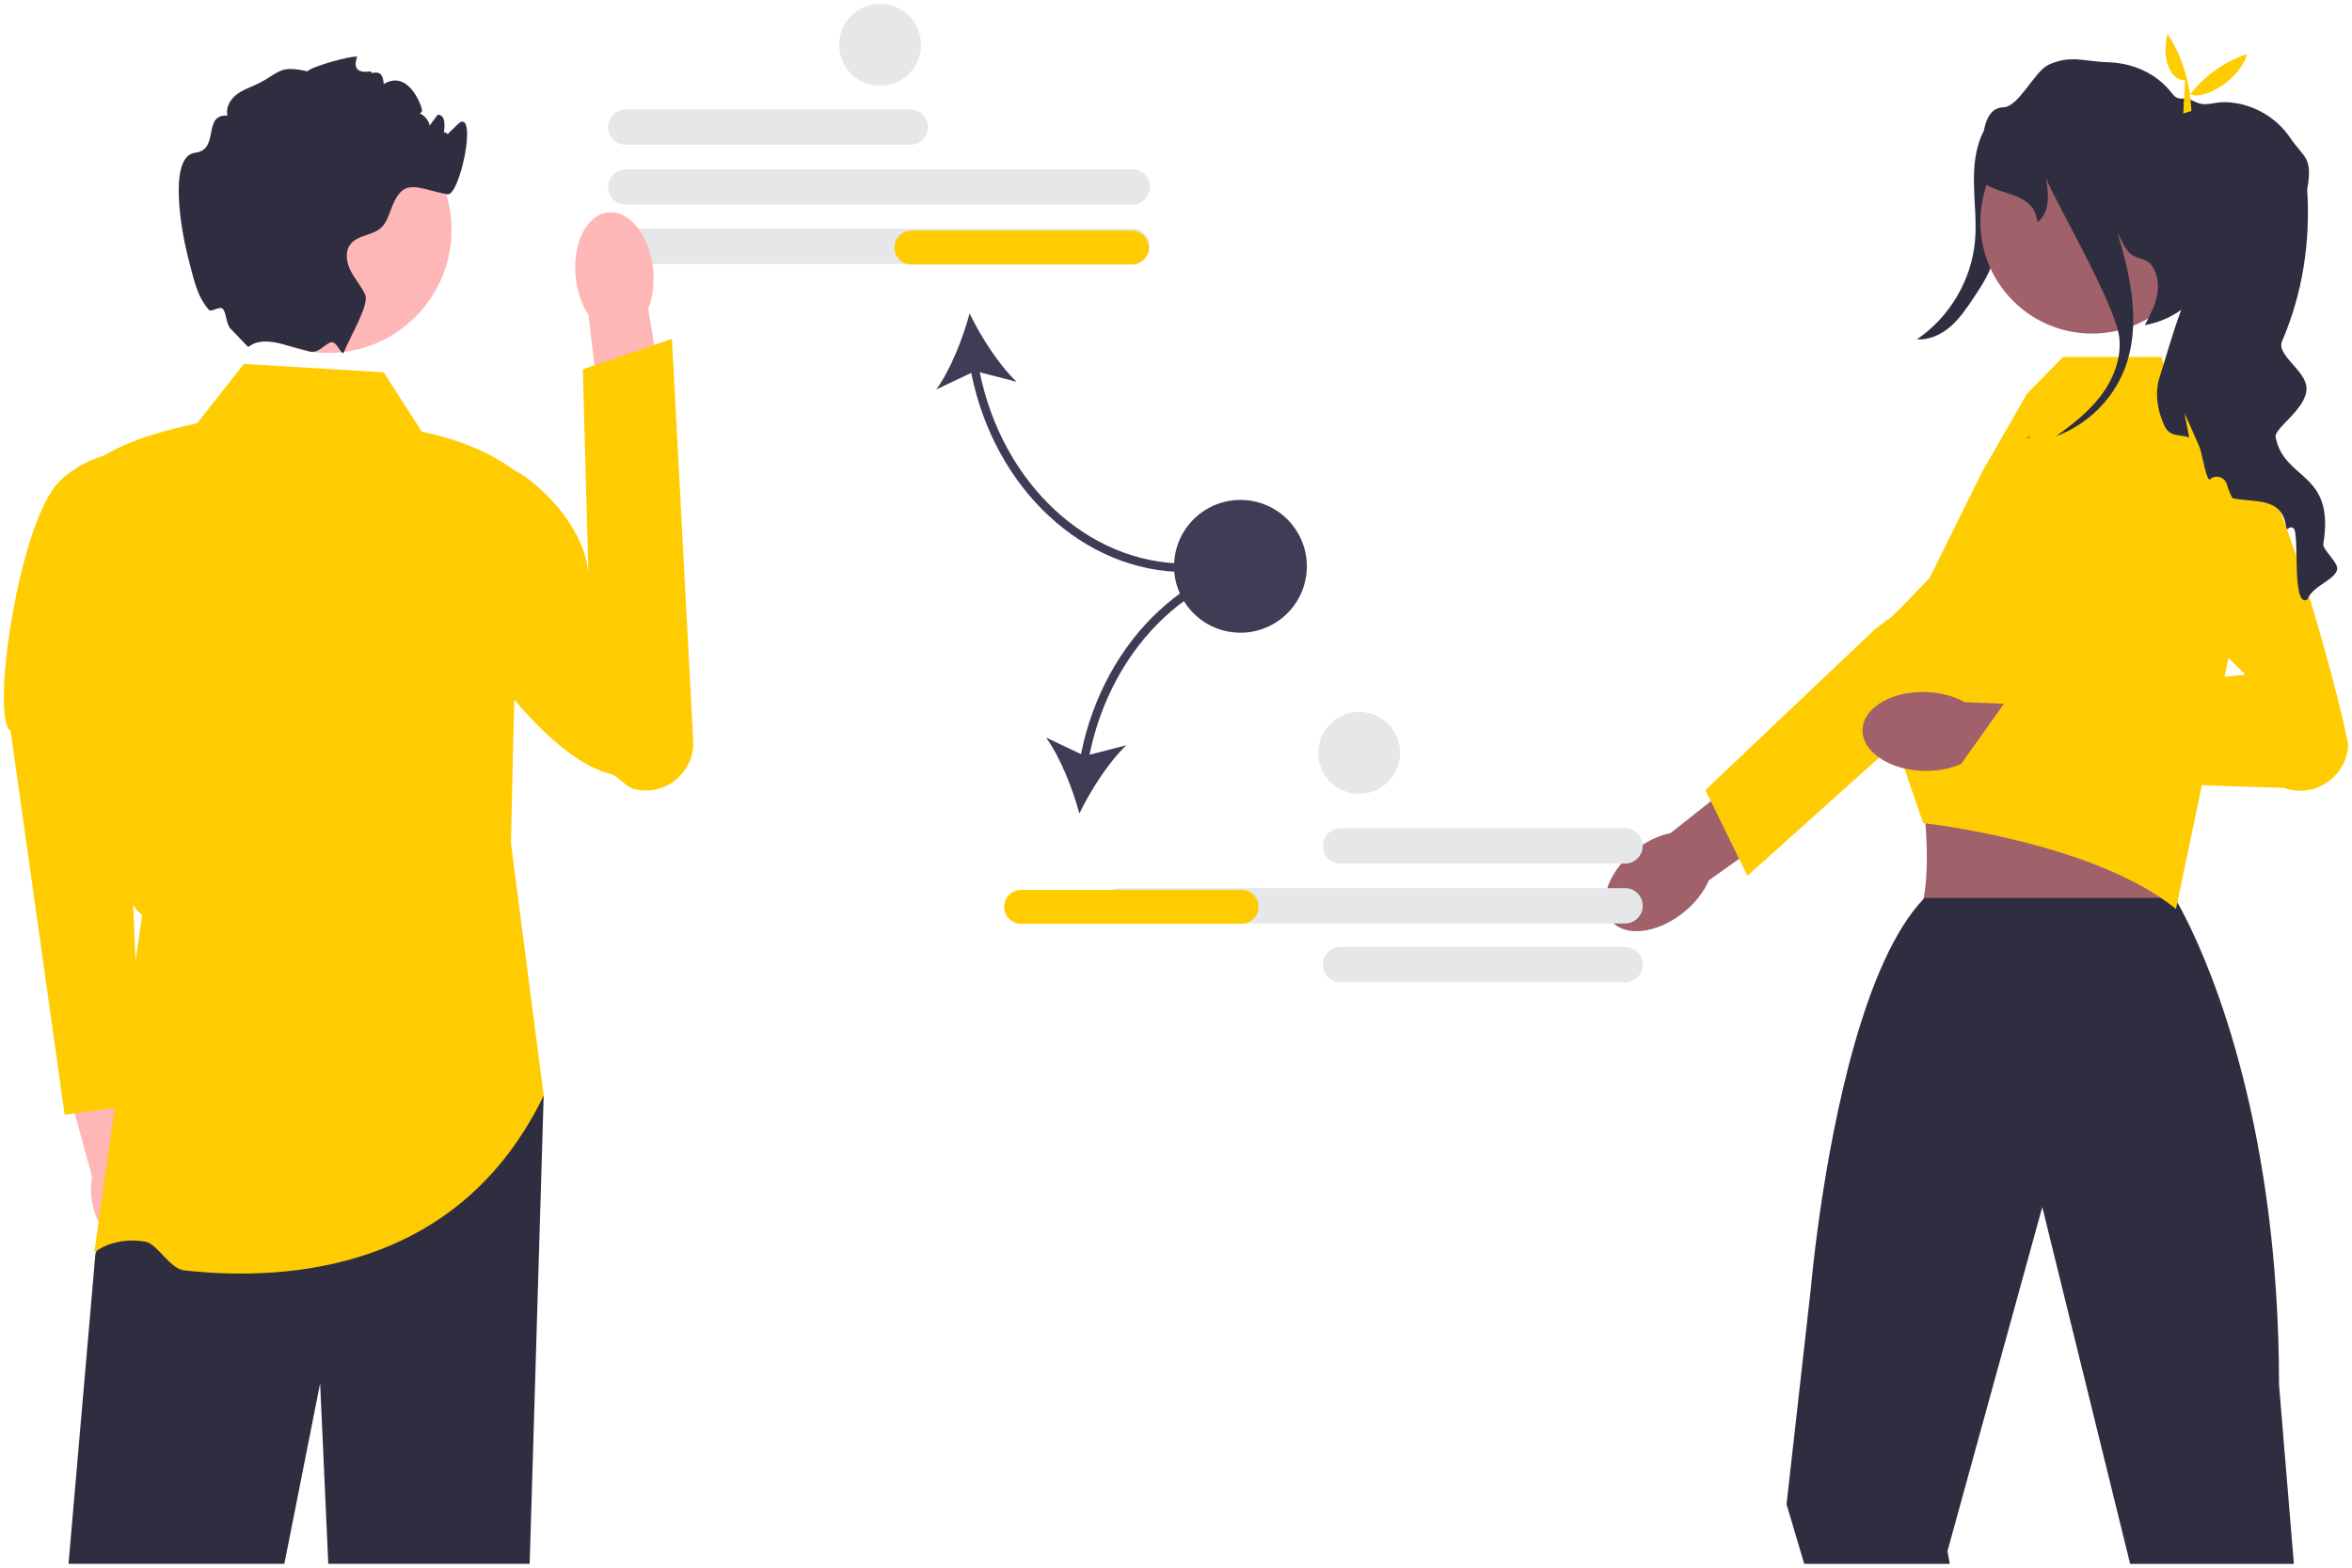<svg width="306" height="204" viewBox="0 0 306 204" fill="none" xmlns="http://www.w3.org/2000/svg">
<g clip-path="url(#clip0_584_4217)">
<path d="M118.42 18.84H81.417C80.147 18.84 79.114 17.807 79.114 16.537C79.114 15.267 80.147 14.234 81.417 14.234H118.42C119.69 14.234 120.723 15.267 120.723 16.537C120.723 17.807 119.69 18.84 118.42 18.84Z" fill="#E6E7E8"/>
<path d="M147.298 26.634H81.417C80.147 26.634 79.114 25.601 79.114 24.331C79.114 23.062 80.147 22.028 81.417 22.028H147.298C148.568 22.028 149.601 23.062 149.601 24.331C149.601 25.601 148.568 26.634 147.298 26.634Z" fill="#E6E7E8"/>
<path d="M147.298 34.359H81.417C80.147 34.359 79.114 33.326 79.114 32.056C79.114 30.786 80.147 29.753 81.417 29.753H147.298C148.568 29.753 149.601 30.786 149.601 32.056C149.601 33.326 148.568 34.359 147.298 34.359Z" fill="#E6E7E8"/>
<path d="M154.276 74.445V73.341C141.543 73.341 130.423 62.936 127.467 48.443L132.264 49.678C129.944 47.478 127.599 43.797 126.145 40.788C125.286 44.018 123.682 48.078 121.82 50.677L126.359 48.526C129.378 63.604 140.976 74.445 154.276 74.445Z" fill="#3F3D56"/>
<path d="M149.46 32.215C149.46 33.431 148.47 34.422 147.254 34.422H118.571C117.354 34.422 116.364 33.431 116.364 32.215C116.364 30.998 117.354 30.008 118.571 30.008H147.254C148.47 30.008 149.46 30.998 149.46 32.215Z" fill="#FFCC01"/>
<path d="M20.304 155.154C19.868 153.633 19.12 152.336 18.23 151.41L14.995 136.662L7.945 138.39L11.985 153.164C11.72 154.414 11.773 155.907 12.209 157.428C13.207 160.902 15.828 163.21 18.063 162.582C20.298 161.954 21.302 158.628 20.304 155.154Z" fill="#FFB6B6"/>
<path d="M19.329 58.41C19.329 58.41 11.714 58.147 7.302 63.112C2.246 69.29 -1.21 93.496 1.384 95.126L8.413 145.051L18.436 143.673L15.864 83.77L19.329 58.41Z" fill="#FFCC01"/>
<path d="M70.735 142.564L68.911 203.498H42.71L41.651 180.01L36.995 203.498H8.914L12.416 163.121L16.035 154.63L18.484 148.875L70.735 142.564Z" fill="#2F2E41"/>
<path d="M49.925 48.456L31.722 47.353L25.655 55.078C20.415 56.2 15.681 57.649 12.416 60.043C13.198 83.176 11.482 113.255 18.484 119.08L12.266 162.979C12.266 162.979 14.774 160.83 18.962 161.589C20.409 161.851 22.156 165.112 23.934 165.309C37.597 166.828 59.754 165.266 70.735 142.564L66.473 109.701L67.576 61.699C64.127 58.972 59.84 57.199 54.889 56.181L49.925 48.456Z" fill="#FFCC01"/>
<path d="M84.968 35.028C85.165 36.941 84.915 38.739 84.337 40.182L87.369 58.286L78.715 59.477L76.571 40.984C75.711 39.69 75.098 37.981 74.9 36.068C74.449 31.698 76.337 27.922 79.117 27.635C81.897 27.348 84.517 30.658 84.968 35.028Z" fill="#FFB6B6"/>
<path d="M56.195 63.082C55.289 64.419 55.541 65.922 55.325 67.728C54.406 75.396 69.095 98.052 79.259 100.661C80.592 101.003 81.352 102.443 82.698 102.732C86.686 103.589 90.399 100.423 90.184 96.349L87.423 44.094L75.824 48.051L76.567 75.181C76.493 69.56 71.334 63.838 67.425 61.457C67.425 61.457 59.509 58.19 56.195 63.082Z" fill="#FFCC01"/>
<path d="M42.712 45.925C51.568 45.925 58.746 38.745 58.746 29.887C58.746 21.029 51.568 13.849 42.712 13.849C33.857 13.849 26.679 21.029 26.679 29.887C26.679 38.745 33.857 45.925 42.712 45.925Z" fill="#FFB6B6"/>
<path d="M57.647 18.11C57.509 18.143 59.758 15.951 59.854 15.903C62.06 14.8 59.793 25.587 58.199 25.283C54.277 24.538 52.584 23.059 51.061 26.751C50.636 27.777 50.372 28.936 49.544 29.669C48.408 30.668 46.522 30.585 45.595 31.777C44.85 32.737 45.065 34.15 45.617 35.231C46.169 36.318 47.007 37.239 47.509 38.349C48.072 39.596 45.672 43.563 44.757 45.792V45.797L44.751 45.81C44.508 46.395 43.929 44.711 43.319 44.542C42.589 44.341 41.513 46.066 40.349 45.753C40.344 45.753 40.338 45.748 40.333 45.748C39.224 45.438 37.988 45.108 36.764 44.776H36.758C33.311 43.838 32.439 45.185 32.274 45.146L30.134 42.906C29.399 42.371 29.482 40.644 28.964 40.18C28.541 39.801 27.485 40.678 27.174 40.313C25.648 38.525 25.297 36.737 24.397 33.206C23.575 29.979 21.871 20.317 25.373 19.881C28.677 19.468 26.261 14.866 29.588 15.037C29.389 14.198 29.759 13.299 30.36 12.681C30.956 12.058 31.75 11.671 32.55 11.34C36.494 9.729 35.837 8.344 39.996 9.282C40.41 8.703 45.715 7.193 46.465 7.386C46.52 7.397 45.308 9.751 48.27 9.282C48.16 9.961 49.775 8.489 49.925 10.938C53.084 9.041 54.785 13.581 54.889 14.248C55.027 15.081 53.77 14.656 54.608 14.783C55.104 14.861 55.954 15.87 55.871 16.372C56.23 15.887 56.588 15.407 56.952 14.921C57.018 14.927 57.079 14.938 57.145 14.949C58.822 15.269 56.9 20.752 56.969 19.043C57.096 15.903 59.319 17.741 57.647 18.11Z" fill="#2F2E41"/>
<path d="M262.161 14.822C261.568 19.693 260.921 24.556 260.219 29.412C259.934 31.384 259.633 33.382 258.839 35.21C258.298 36.458 257.539 37.597 256.785 38.729C255.894 40.066 254.988 41.421 253.777 42.478C252.567 43.535 250.995 44.278 249.393 44.153C253.643 41.291 256.5 36.45 256.952 31.344C257.164 28.944 256.873 26.532 256.817 24.123C256.761 21.715 256.963 19.222 258.074 17.084C259.185 14.947 261.379 13.235 263.787 13.296L262.161 14.822Z" fill="#2F2E41"/>
<path d="M219.08 118.702C215.621 121.508 211.37 121.998 209.585 119.796C207.8 117.594 209.156 113.535 212.615 110.729C214.129 109.5 215.795 108.716 217.339 108.407L232.144 96.701L237.488 103.767L222.326 114.557C221.705 116.005 220.594 117.473 219.08 118.702Z" fill="#A0616A"/>
<path d="M221.877 102.81L243.937 81.872L246.143 80.217C246.143 80.217 258.806 67.876 262.085 67.593C263.474 67.474 264.863 67.82 266.033 68.581C267.923 69.807 268.902 71.825 268.902 73.859C268.902 75.559 268.218 77.266 266.817 78.524L246.621 96.66L238.029 104.374L227.344 113.971L226.258 111.758L222.585 104.259L221.877 102.81Z" fill="#FFCC01"/>
<path d="M269.046 88.64L246.958 95.407C250.656 96.449 252.205 118.988 248.763 119.689C248.763 119.689 285.37 122.293 283.372 119.689C280.938 116.514 284.203 95.416 285.76 95.407L269.046 88.64Z" fill="#A0616A"/>
<path d="M298.437 203.5L296.507 180.194C296.507 171.857 295.966 164.326 295.1 157.611C291.63 130.658 282.932 116.842 282.932 116.842H250.388C250.343 116.892 250.299 116.93 250.255 116.98L250.25 116.986C242.571 125.058 238.578 145.357 236.802 157.611C235.958 163.443 235.616 167.454 235.616 167.454L232.433 195.748L234.733 203.5H253.67L253.372 201.839L265.556 157.611L265.705 157.07L265.838 157.611L277.134 203.5L298.437 203.5Z" fill="#2F2E41"/>
<path d="M251.054 75.196L257.931 61.31L263.726 51.221L268.412 46.445H281.236L282.429 51.221L289.593 55.202L292.126 75.105L283.1 118.288C272.355 109.53 250.209 107.105 250.209 107.105L246.621 96.66L244.249 84.077L243.962 82.573L251.054 75.196Z" fill="#FFCC01"/>
<path d="M250.23 100.315C245.778 100.188 242.234 97.789 242.315 94.955C242.395 92.121 246.069 89.927 250.521 90.053C252.469 90.108 254.244 90.599 255.617 91.371L274.473 92.144L273.922 100.987L255.392 99.287C253.978 99.98 252.178 100.37 250.23 100.315Z" fill="#A0616A"/>
<path d="M274.344 70.13L292.131 87.794L261.149 90.967L253.949 101.097L297.132 102.53C301.028 103.917 305.179 101.224 305.499 97.1C305.608 95.707 296.736 60.368 291.365 57.088C285.07 53.242 274.344 70.13 274.344 70.13Z" fill="#FFCC01"/>
<path d="M286.699 29.113C286.828 21.089 280.431 14.48 272.41 14.351C264.389 14.222 257.781 20.621 257.652 28.644C257.523 36.667 263.92 43.276 271.941 43.406C279.962 43.535 286.569 37.136 286.699 29.113Z" fill="#A0616A"/>
<path d="M304.06 74.147C303.696 75.527 300.861 76.239 300.199 78.01C298.092 79.213 299.234 69.386 298.384 68.74C297.728 68.249 297.551 69.436 297.402 68.415C296.84 64.586 293.161 65.441 290.436 64.823C290.127 64.222 289.89 63.637 289.735 63.068C289.459 62.042 288.202 61.683 287.457 62.439C287.121 62.141 286.878 61.087 286.641 60.034C286.47 59.267 286.299 58.5 286.1 58.014L284.203 53.733L284.815 56.922C283.574 56.475 282.322 56.938 281.599 55.404C280.673 53.435 280.303 51.128 280.976 49.059C281.588 47.183 282.62 43.426 283.784 40.314C282.465 41.269 280.882 41.964 279.045 42.312C279.696 41.076 280.358 39.818 280.634 38.444C280.904 37.07 280.739 35.541 279.867 34.449C279.15 33.55 278.091 33.776 277.197 33.053C276.502 32.49 275.901 31.05 275.482 30.261C277.269 36.204 278.621 42.516 276.348 48.188C274.776 52.116 271.466 55.311 267.495 56.762C269.608 55.25 271.671 53.639 273.254 51.586C274.947 49.385 276.05 46.604 275.714 43.845C275.184 39.514 267.153 25.814 266.166 23.122C266.706 25.753 266.497 27.806 265.073 28.937C264.704 25.119 260.545 25.466 258.278 23.938C258.278 23.938 256.524 14.023 260.639 13.963C262.624 13.935 264.704 9.267 266.508 8.434C269.387 7.104 271.152 8.009 274.346 8.109C277.534 8.202 280.595 9.576 282.542 12.098C283.563 13.416 283.938 12.368 285.471 13.19C286.928 13.968 287.909 13.245 289.559 13.295C292.863 13.383 296.068 15.149 297.921 17.88C299.774 20.617 300.916 20.363 300.182 24.595C300.171 24.644 300.171 24.744 300.182 24.893C300.585 31.558 299.554 38.24 296.912 44.375C296.095 46.262 300.088 48.21 300.083 50.566C300.077 53.302 295.67 55.796 296.079 56.966C297.248 62.599 303.818 61.347 302.268 70.776C302.141 71.543 304.303 73.226 304.06 74.147Z" fill="#2F2E41"/>
<path d="M263.82 56.895C263.941 56.856 264.063 56.812 264.184 56.762C264.029 56.873 263.881 56.977 263.726 57.088L263.82 56.895Z" fill="#2F2E41"/>
<path d="M284.28 10.41C282.7 10.645 281.095 8.022 281.992 4.386C283.947 7.376 284.946 10.742 285.103 14.44L284.05 14.767L284.28 10.41Z" fill="#FFCC01"/>
<path d="M292.353 7.015C291.274 10.837 285.799 13.395 284.832 12.065L284.721 14.344L284.044 13.473C286.008 10.552 288.685 8.311 292.353 7.015Z" fill="#FFCC01"/>
<path d="M172.113 110.074C172.113 108.804 173.146 107.771 174.416 107.771H211.419C212.689 107.771 213.722 108.804 213.722 110.074C213.722 111.344 212.689 112.377 211.419 112.377H174.416C173.146 112.377 172.113 111.344 172.113 110.074Z" fill="#E6E7E8"/>
<path d="M172.113 125.523C172.113 124.253 173.146 123.22 174.416 123.22H211.419C212.689 123.22 213.722 124.253 213.722 125.523C213.722 126.793 212.689 127.826 211.419 127.826H174.416C173.146 127.826 172.113 126.793 172.113 125.523Z" fill="#E6E7E8"/>
<path d="M145.538 120.172C144.268 120.172 143.235 119.139 143.235 117.869C143.235 116.599 144.268 115.566 145.538 115.566H211.419C212.689 115.566 213.722 116.599 213.722 117.869C213.722 119.139 212.689 120.172 211.419 120.172H145.538Z" fill="#E6E7E8"/>
<path d="M140.639 98.13L136.1 95.979C137.962 98.579 139.566 102.638 140.425 105.868C141.879 102.859 144.224 99.178 146.544 96.978L141.746 98.213C144.703 83.72 155.823 73.315 168.556 73.315V72.211C155.256 72.211 143.658 83.052 140.639 98.13Z" fill="#3F3D56"/>
<path d="M161.533 120.214H132.85C131.634 120.214 130.644 119.224 130.644 118.007C130.644 116.79 131.634 115.8 132.85 115.8H161.533C162.75 115.8 163.74 116.79 163.74 118.007C163.74 119.224 162.75 120.214 161.533 120.214Z" fill="#FFCC01"/>
<path d="M169.911 75.078C170.675 70.368 167.478 65.93 162.769 65.166C158.061 64.402 153.625 67.6 152.861 72.31C152.097 77.019 155.294 81.457 160.003 82.221C164.711 82.985 169.147 79.787 169.911 75.078Z" fill="#3F3D56"/>
<path d="M114.5 11.157C117.442 11.157 119.827 8.771 119.827 5.828C119.827 2.886 117.442 0.5 114.5 0.5C111.558 0.5 109.173 2.886 109.173 5.828C109.173 8.771 111.558 11.157 114.5 11.157Z" fill="#E6E7E8"/>
<path d="M176.83 103.299C179.772 103.299 182.157 100.913 182.157 97.971C182.157 95.028 179.772 92.642 176.83 92.642C173.888 92.642 171.503 95.028 171.503 97.971C171.503 100.913 173.888 103.299 176.83 103.299Z" fill="#E6E7E8"/>
</g>
<defs>
<clipPath id="clip0_584_4217">
<rect width="305" height="203" fill="white" transform="translate(0.5 0.5)"/>
</clipPath>
</defs>
</svg>

